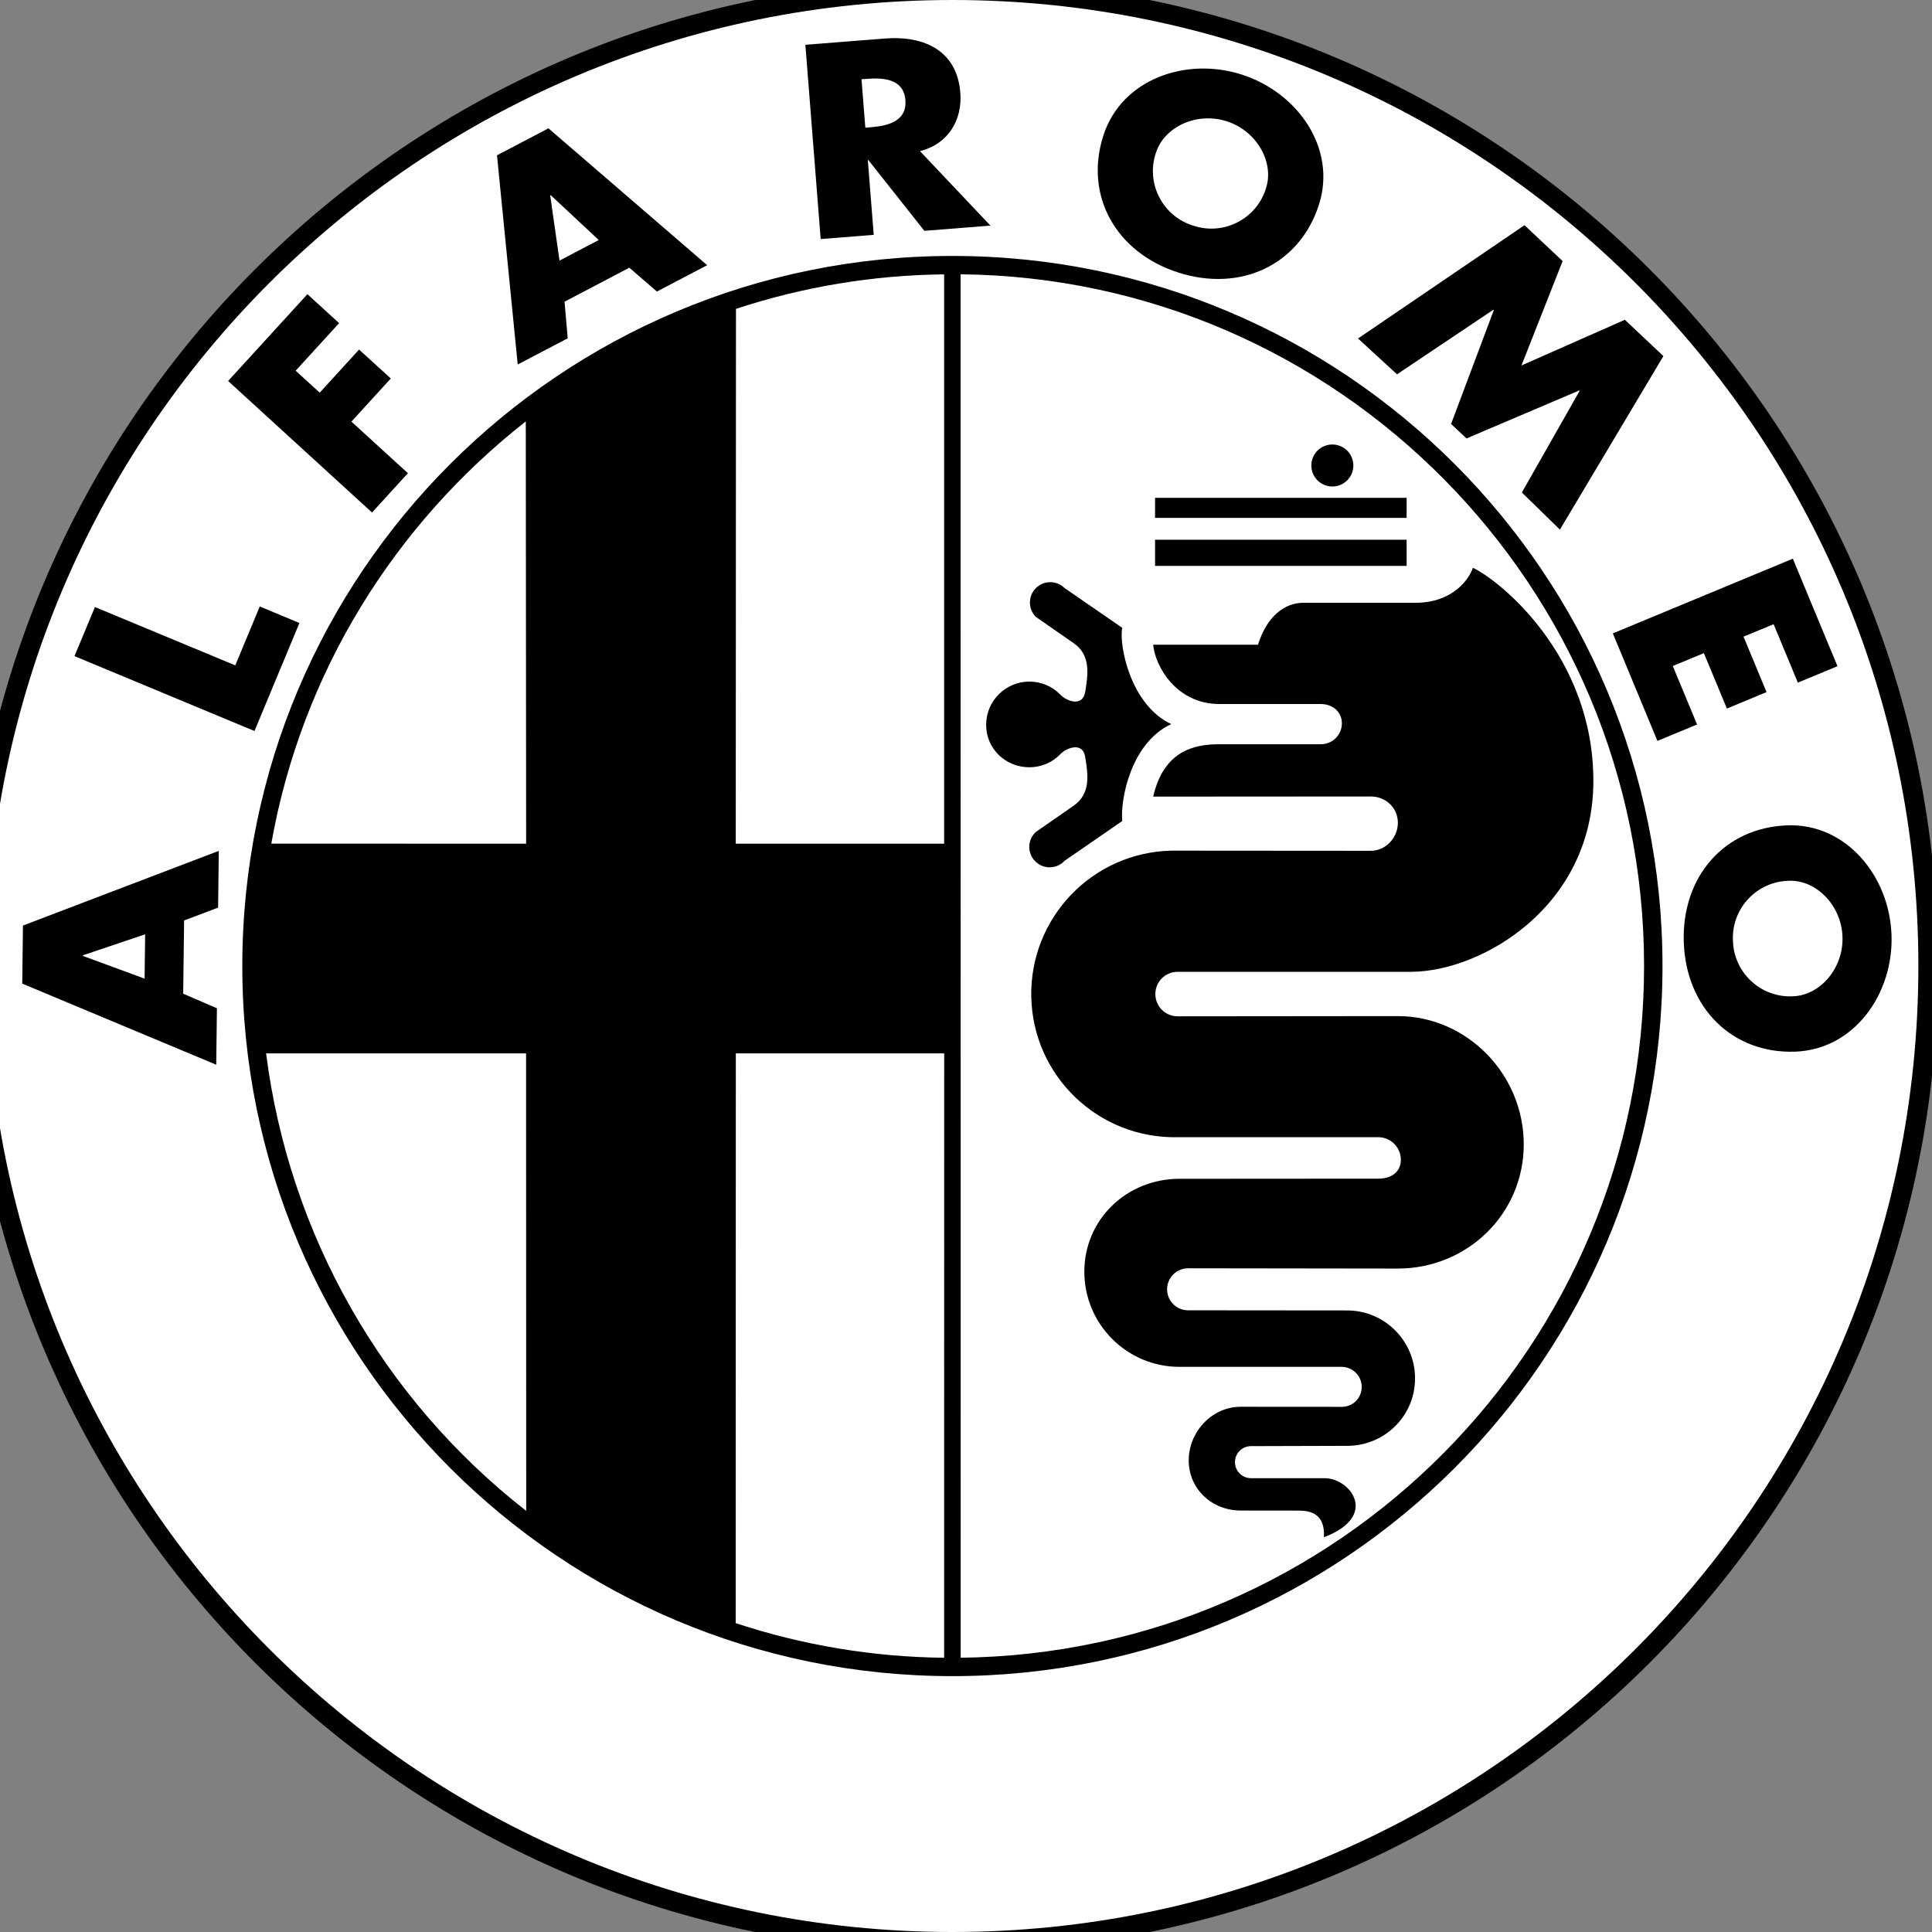 <?xml version="1.0" encoding="utf-8"?>
<!-- Generator: Adobe Illustrator 24.2.3, SVG Export Plug-In . SVG Version: 6.00 Build 0)  -->
<svg version="1.1" id="Laag_1" xmlns="http://www.w3.org/2000/svg" xmlns:xlink="http://www.w3.org/1999/xlink" x="0px" y="0px"
	 viewBox="0 0 277.79 277.79" style="enable-background:new 0 0 277.79 277.79;" xml:space="preserve">
<rect x="0" y="0" width="277.79" height="277.79" fill="#808080" stroke="none"/>
<style type="text/css">
	.st0{fill:#FFFFFF;}
</style>
<path d="M136.94,280.63c78.28,0,141.73-63.45,141.73-141.73c0-78.27-63.45-141.73-141.73-141.73S-4.79,60.62-4.79,138.9
	S58.66,280.63,136.94,280.63z"/>
<path class="st0" d="M136.94,277.79c76.71,0,138.89-62.18,138.89-138.89C275.83,62.18,213.65,0,136.94,0S-1.95,62.18-1.95,138.9
	C-1.95,215.6,60.23,277.79,136.94,277.79z"/>
<path d="M136.94,241c56.38,0,102.1-45.71,102.1-102.1s-45.72-102.1-102.1-102.1c-56.39,0-102.1,45.72-102.1,102.1
	S80.55,241,136.94,241L136.94,241z M26.34,142.88l4.85,2.09l-0.1,8.12L3.2,141.43l0.1-8.35l28.16-10.74l-0.1,8.16l-4.89,1.85
	L26.34,142.88z M33.83,95.67l3.52-8.47l5.7,2.38l-6.46,15.53L10.71,94.34l2.94-7.06L33.83,95.67L33.83,95.67z"/>
<path d="M42.51,53.3l3.46,3.16l5.66-6.2l4.56,4.16l-5.66,6.2l8.12,7.42l-5.16,5.65L32.8,54.78l11.4-12.48l4.56,4.16L42.51,53.3
	L42.51,53.3z M81.17,43.38l0.46,5.26l-7.19,3.77l-2.98-30.08l7.4-3.88l22.82,19.68l-7.23,3.79l-3.96-3.43L81.17,43.38z
	 M142.41,32.44l-9.5,0.75l-8.05-10.17l-0.08,0.01l0.85,10.74l-7.63,0.6L115.8,6.44l11.4-0.9c5.8-0.46,10.41,1.82,10.88,7.79
	c0.31,3.85-1.69,7.37-5.8,8.4L142.41,32.44L142.41,32.44z M189.64,29.44c-2.78,8.64-11.24,12.63-20.24,9.74
	c-8.99-2.9-13.53-11.08-10.75-19.71c2.6-8.07,11.86-11.34,19.92-8.74S192.23,21.37,189.64,29.44L189.64,29.44z M219.2,32.38
	l5.48,5.16l-5.92,15.01l14.87-6.57l5.54,5.22l-14.88,24.95l-5.47-5.34l8.31-14.62l-0.06-0.05l-16.21,6.9l-2.22-2.08l6.15-16.38
	l-0.06-0.05l-13.86,9.29l-5.61-5.15L219.2,32.38L219.2,32.38z M255.02,89.75l-4.33,1.79l3.31,7.97l-5.7,2.37l-3.31-7.97l-4.47,1.85
	l3.49,8.41l-5.7,2.36l-6.41-15.46l25.88-10.74l6.42,15.46l-5.7,2.36L255.02,89.75z M258.12,151.21
	c-9.06,0.32-15.69-6.29-16.02-15.73c-0.32-9.44,5.84-16.49,14.9-16.81c8.47-0.29,14.68,7.31,14.97,15.78
	C272.27,142.91,266.59,150.91,258.12,151.21z"/>
<path class="st0" d="M11.91,137.36v0.08l8.88,3.27l0.08-6.37L11.91,137.36z M79.18,28.06l-0.07,0.04l1.34,9.37l5.64-2.96
	L79.18,28.06L79.18,28.06z M124.42,18.36l0.74-0.06c2.49-0.19,5.26-0.86,5.02-3.9c-0.24-3.04-3.08-3.26-5.57-3.06l-0.74,0.05
	L124.42,18.36L124.42,18.36z M166.21,21.94c-1.47,4.29,0.83,8.96,5.12,10.43c0.08,0.03,0.15,0.05,0.23,0.07
	c4.3,1.45,8.97-0.87,10.41-5.18c0.03-0.08,0.05-0.15,0.07-0.23c1.18-3.68-1.3-8.19-5.65-9.59C172.05,16.04,167.4,18.26,166.21,21.94
	L166.21,21.94z M257.24,126.64c-4.54,0.08-8.16,3.82-8.08,8.36c0,0.08,0,0.16,0.01,0.23c0.1,4.53,3.86,8.13,8.39,8.03
	c0.08,0,0.17-0.01,0.25-0.01c3.86-0.13,7.27-4,7.11-8.56C264.76,130.12,261.1,126.5,257.24,126.64z M138.13,238.36l-0.01-198.92
	c54.28,0.54,98.27,44.86,98.27,99.46s-43.96,98.91-98.46,99.46H138.13z M38.26,151.45c3.3,26.01,16.74,49.66,37.4,65.79l-0.02-65.78
	H38.26V151.45z M75.6,60.59l0.05,60.72l-36.64-0.01C43.36,96.72,56.74,75.39,75.6,60.59L75.6,60.59z M135.75,121.31h-29.96
	l0.03-76.9c9.66-3.18,19.76-4.86,29.93-4.96L135.75,121.31L135.75,121.31z M135.75,238.36c-10.19-0.11-20.3-1.79-29.97-4.98
	l0.02-81.92h29.96L135.75,238.36L135.75,238.36z"/>
<path d="M166.08,81.37h36.17V77.6h-36.17V81.37z M166.08,74.46h36.17v-2.88h-36.17V74.46z M168.97,69.95 M176.5,69.95 M184.03,69.95
	 M191.57,69.95c1.67,0,3.02-1.35,3.02-3.02c0-1.67-1.35-3.02-3.02-3.02c-1.67,0-3.02,1.35-3.02,3.02v0
	C188.55,68.6,189.9,69.95,191.57,69.95z M199.11,69.95 M178.39,217.19c-4.13,0-7.47-3.09-7.47-7.21c0-4.11,3.34-7.71,7.47-7.71
	l14.56,0.01c1.57,0,2.84-1.27,2.84-2.85c0.01-1.58-1.26-2.87-2.84-2.9h-23.36c-7.55,0-13.68-6.13-13.68-13.68
	c0-7.55,6.12-13.36,13.68-13.36l28.63-0.02c1.77,0,3.2-0.93,3.2-2.69c0.01-1.78-1.42-3.24-3.2-3.27h-28.88
	c-11.38,0.25-20.81-8.77-21.06-20.14c-0.25-11.38,8.77-20.81,20.14-21.06c0.31-0.01,0.61-0.01,0.92,0l27.75,0.02
	c2.16,0,3.9-1.88,3.9-4.03c0-2.16-1.75-3.78-3.9-3.78l-31.28,0.02c1.51-6.53,5.78-7.54,9.54-7.53h14.57c1.67,0,3.02-1.35,3.02-3.01
	c0,0,0-0.01,0-0.01c0-1.66-1.35-2.76-3.02-2.76h-14.57c-6.27,0-9.29-5.53-9.54-8.53h15.07c1.25-4.02,3.77-6.03,6.53-6.03h16.08
	c5.53,0,7.78-3.52,8.29-5.03c3.77,1.76,17.32,12.56,17.32,30.64s-16.07,27.38-26.12,27.45h-33.66c-1.77,0-3.2,1.43-3.2,3.2
	c0,1.77,1.43,3.2,3.2,3.2l31.65-0.03c10.01,0,18.12,8.43,18.12,18.43c0,10.01-8.11,17.87-18.12,17.87l-30.14-0.04
	c-1.67,0-3.02,1.35-3.02,3.02c0,1.67,1.35,3.02,3.02,3.02l22.86,0.02c5.39,0,9.77,4.37,9.77,9.77c0,5.4-4.37,9.7-9.77,9.7
	l-13.82,0.04c-1.28,0-2.31,1.04-2.3,2.31c0,1.27,1.03,2.3,2.3,2.3h10.61c3.71,0.02,7.85,5.47-0.12,8.49
	c0.07-1.57-0.19-3.83-3.52-3.83C183.53,217.2,178.39,217.19,178.39,217.19L178.39,217.19z"/>
<path d="M168.4,104.11c-5.9,2.76-7.34,11.05-7.04,13.94l-8.28,5.71c-1.1,1.19-2.95,1.27-4.14,0.17c-1.19-1.1-1.27-2.95-0.17-4.14
	c0.05-0.06,0.11-0.11,0.17-0.17l5.34-3.71c2.64-1.76,2.14-4.64,1.76-7.03c-0.37-2.39-2.88-1.26-3.64-0.38
	c-1.12,1.13-2.68,1.82-4.39,1.82c-3.44,0-6.22-2.66-6.22-6.1c0-3.43,2.79-6.22,6.22-6.22c1.65,0,3.23,0.65,4.39,1.82
	c0.75,0.88,3.27,2.01,3.64-0.38c0.38-2.39,0.88-5.28-1.76-7.03l-5.34-3.71c-1.14-1.14-1.14-3,0-4.14c1.14-1.14,3-1.14,4.14,0l0,0
	l8.28,5.71C160.86,92.68,162.5,101.35,168.4,104.11L168.4,104.11z"/>
</svg>

